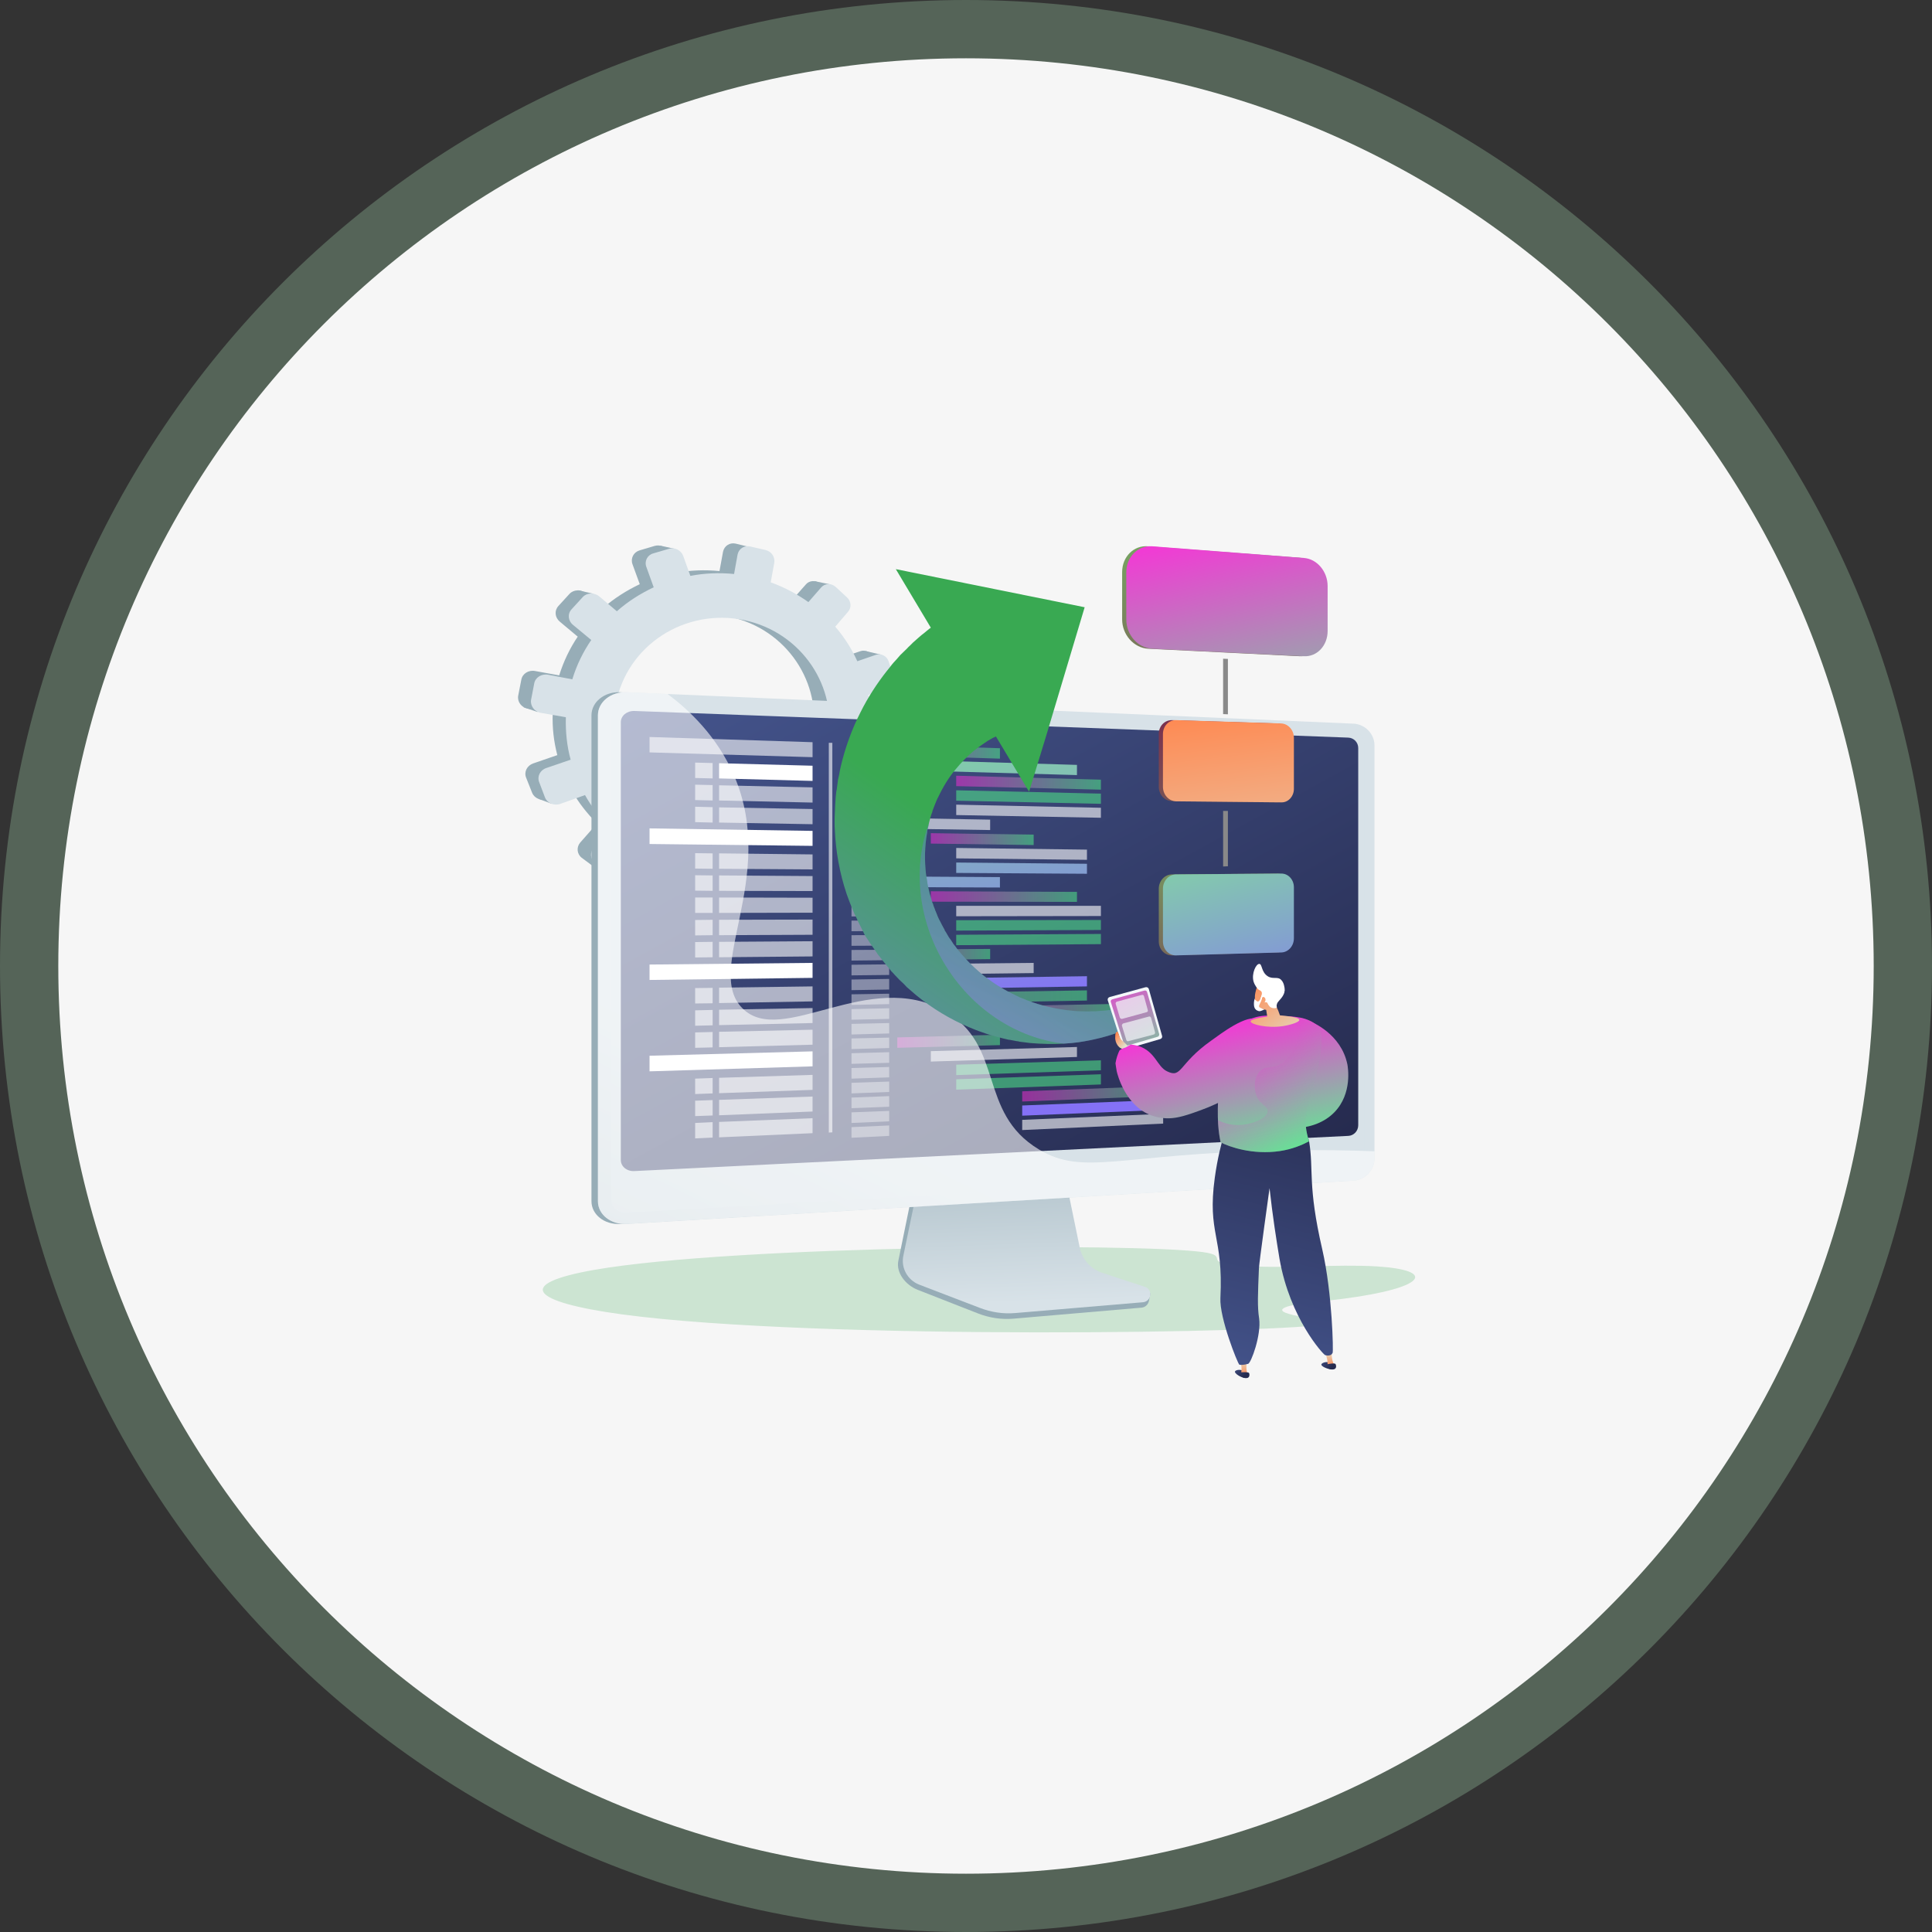<svg version="1.2" xmlns="http://www.w3.org/2000/svg" viewBox="0 0 928 928" width="928" height="928"><rect x="0" y="0" width="928" height="928" fill="#333333" stroke="none"/><defs><linearGradient id="P" gradientUnits="userSpaceOnUse"/><linearGradient id="g1" x2="1" href="#P" gradientTransform="matrix(-3.843,-110.666,185.333,-6.436,493.529,625.496)"><stop stop-color="#d8e2e8"/><stop offset="1" stop-color="#97adb7"/></linearGradient><linearGradient id="g2" x2="1" href="#P" gradientTransform="matrix(-149.094,302.032,-348.913,-172.236,425.844,547.062)"><stop stop-color="#d8e2e8"/><stop offset="1" stop-color="#97adb7"/></linearGradient><linearGradient id="g3" x2="1" href="#P" gradientTransform="matrix(165.055,302.731,-357.228,194.768,386.7,295.691)"><stop stop-color="#44548c"/><stop offset="1" stop-color="#262b4f"/></linearGradient><linearGradient id="g4" x2="1" href="#P" gradientTransform="matrix(29.629,180.592,-689.269,113.086,474.719,323.351)"><stop stop-color="#82e398"/><stop offset="1" stop-color="#8471f6"/></linearGradient><linearGradient id="g5" x2="1" href="#P" gradientTransform="matrix(69.472,0,0,6.697,459.306,375.976)"><stop stop-color="#ff2adb"/><stop offset="1" stop-color="#52fb8c"/></linearGradient><linearGradient id="g6" x2="1" href="#P" gradientTransform="matrix(.15,0,0,.014,261.269,382.816)"><stop stop-color="#ff2adb"/><stop offset="1" stop-color="#52fb8c"/></linearGradient><linearGradient id="g7" x2="1" href="#P" gradientTransform="matrix(49.361,0,0,5.696,447.103,403.038)"><stop stop-color="#ff2adb"/><stop offset="1" stop-color="#52fb8c"/></linearGradient><linearGradient id="g8" x2="1" href="#P" gradientTransform="matrix(27.11,165.239,-668.413,109.663,475.349,323.461)"><stop stop-color="#82e398"/><stop offset="1" stop-color="#8471f6"/></linearGradient><linearGradient id="g9" x2="1" href="#P" gradientTransform="matrix(49.33,0,0,6.604,430.96,361.102)"><stop stop-color="#ff2adb"/><stop offset="1" stop-color="#52fb8c"/></linearGradient><linearGradient id="g10" x2="1" href="#P" gradientTransform="matrix(.15,0,0,.015,261.269,512.858)"><stop stop-color="#ff2adb"/><stop offset="1" stop-color="#52fb8c"/></linearGradient><linearGradient id="g11" x2="1" href="#P" gradientTransform="matrix(.15,0,0,.016,261.269,519.699)"><stop stop-color="#ff2adb"/><stop offset="1" stop-color="#52fb8c"/></linearGradient><linearGradient id="g12" x2="1" href="#P" gradientTransform="matrix(67.675,0,0,7.497,491.043,525.364)"><stop stop-color="#ff2adb"/><stop offset="1" stop-color="#52fb8c"/></linearGradient><linearGradient id="g13" x2="1" href="#P" gradientTransform="matrix(21.175,129.068,-673.801,110.544,496.416,358.623)"><stop stop-color="#82e398"/><stop offset="1" stop-color="#8471f6"/></linearGradient><linearGradient id="g14" x2="1" href="#P" gradientTransform="matrix(49.33,0,0,6.304,430.96,500.186)"><stop stop-color="#ff2adb"/><stop offset="1" stop-color="#52fb8c"/></linearGradient><linearGradient id="g15" x2="1" href="#P" gradientTransform="matrix(70.17,0,0,5.098,447.103,430.671)"><stop stop-color="#ff2adb"/><stop offset="1" stop-color="#52fb8c"/></linearGradient><linearGradient id="g16" x2="1" href="#P" gradientTransform="matrix(.15,0,0,.011,261.269,444.454)"><stop stop-color="#ff2adb"/><stop offset="1" stop-color="#52fb8c"/></linearGradient><linearGradient id="g17" x2="1" href="#P" gradientTransform="matrix(.15,0,0,.012,261.269,451.293)"><stop stop-color="#ff2adb"/><stop offset="1" stop-color="#52fb8c"/></linearGradient><linearGradient id="g18" x2="1" href="#P" gradientTransform="matrix(44.522,0,0,5.403,431.083,458.494)"><stop stop-color="#ff2adb"/><stop offset="1" stop-color="#52fb8c"/></linearGradient><linearGradient id="g19" x2="1" href="#P" gradientTransform="matrix(24.61,149.997,-668.714,109.716,468.153,334.397)"><stop stop-color="#82e398"/><stop offset="1" stop-color="#8471f6"/></linearGradient><linearGradient id="g20" x2="1" href="#P" gradientTransform="matrix(260.837,0,0,24.921,261.269,478.712)"><stop stop-color="#ff2adb"/><stop offset="1" stop-color="#52fb8c"/></linearGradient><linearGradient id="g21" x2="1" href="#P" gradientTransform="matrix(62.045,0,0,6.204,473.984,485.266)"><stop stop-color="#ff2adb"/><stop offset="1" stop-color="#52fb8c"/></linearGradient><linearGradient id="g22" x2="1" href="#P" gradientTransform="matrix(62.045,0,0,6.405,473.984,492.074)"><stop stop-color="#ff2adb"/><stop offset="1" stop-color="#52fb8c"/></linearGradient><linearGradient id="g23" x2="1" href="#P" gradientTransform="matrix(27.272,166.226,-621.868,102.027,439.911,327.939)"><stop stop-color="#82e398"/><stop offset="1" stop-color="#8471f6"/></linearGradient><linearGradient id="g24" x2="1" href="#P" gradientTransform="matrix(29.014,142.433,-209.505,42.677,578.445,245.727)"><stop stop-color="#77ab63"/><stop offset="1" stop-color="#792d4e"/></linearGradient><linearGradient id="g25" x2="1" href="#P" gradientTransform="matrix(-17.244,-147.086,212.775,-24.945,602.058,485.285)"><stop stop-color="#77ab63"/><stop offset="1" stop-color="#792d4e"/></linearGradient><linearGradient id="g26" x2="1" href="#P" gradientTransform="matrix(28.833,120.135,-167.612,40.228,575.822,388.102)"><stop stop-color="#77ab63"/><stop offset="1" stop-color="#792d4e"/></linearGradient><linearGradient id="g27" x2="1" href="#P" gradientTransform="matrix(28.999,142.363,-209.293,42.632,580.397,245.828)"><stop stop-color="#ff2adb"/><stop offset="1" stop-color="#52fb8c"/></linearGradient><linearGradient id="g28" x2="1" href="#P" gradientTransform="matrix(-17.237,-147.019,212.239,-24.884,604,485.281)"><stop stop-color="#dbf3e4"/><stop offset="1" stop-color="#ff874f"/></linearGradient><linearGradient id="g29" x2="1" href="#P" gradientTransform="matrix(28.818,120.074,-167.293,40.151,577.775,388.148)"><stop stop-color="#82e398"/><stop offset="1" stop-color="#8471f6"/></linearGradient><linearGradient id="g30" x2="1" href="#P" gradientTransform="matrix(-114.772,164.985,-185.353,-128.941,472.886,408.462)"><stop stop-color="#39a952"/><stop offset="1" stop-color="#8471f6"/></linearGradient><linearGradient id="g31" x2="1" href="#P" gradientTransform="matrix(-29.283,69.043,-124.552,-52.826,508.584,421.884)"><stop stop-color="#6174d7"/><stop offset="1" stop-color="#9a80f9"/></linearGradient><linearGradient id="g32" x2="1" href="#P" gradientTransform="matrix(36.059,58.61,-49.57,30.497,528.963,462.232)"><stop stop-color="#ff2adb"/><stop offset="1" stop-color="#52fb8c"/></linearGradient><linearGradient id="g33" x2="1" href="#P" gradientTransform="matrix(17.677,76.084,-74.3,17.262,615.272,479.845)"><stop stop-color="#ff2adb"/><stop offset="1" stop-color="#52fb8c"/></linearGradient><linearGradient id="g34" x2="1" href="#P" gradientTransform="matrix(6.477,4.303,-2.432,3.661,633.026,652.719)"><stop stop-color="#44548c"/><stop offset="1" stop-color="#262b4f"/></linearGradient><linearGradient id="g35" x2="1" href="#P" gradientTransform="matrix(-1.417,-10.021,4.818,-0.681,639.3,657.069)"><stop stop-color="#ff874f"/><stop offset="1" stop-color="#dbf3e4"/></linearGradient><linearGradient id="g36" x2="1" href="#P" gradientTransform="matrix(6.476,4.303,-3.529,5.311,633.512,651.988)"><stop stop-color="#44548c"/><stop offset="1" stop-color="#262b4f"/></linearGradient><linearGradient id="g37" x2="1" href="#P" gradientTransform="matrix(5.81,5.167,-2.942,3.308,591.906,655.969)"><stop stop-color="#44548c"/><stop offset="1" stop-color="#262b4f"/></linearGradient><linearGradient id="g38" x2="1" href="#P" gradientTransform="matrix(6.258,5.592,-2.927,3.275,535.378,497.607)"><stop stop-color="#ff874f"/><stop offset="1" stop-color="#dbf3e4"/></linearGradient><linearGradient id="g39" x2="1" href="#P" gradientTransform="matrix(0,-10.123,4.78,0,597.502,661.147)"><stop stop-color="#ff874f"/><stop offset="1" stop-color="#dbf3e4"/></linearGradient><linearGradient id="g40" x2="1" href="#P" gradientTransform="matrix(37.885,-152.959,100.2,24.818,597.025,665.787)"><stop stop-color="#44548c"/><stop offset="1" stop-color="#262b4f"/></linearGradient><linearGradient id="g41" x2="1" href="#P" gradientTransform="matrix(17.676,76.083,-68.633,15.945,601.354,483.08)"><stop stop-color="#ff2adb"/><stop offset="1" stop-color="#52fb8c"/></linearGradient><linearGradient id="g42" x2="1" href="#P" gradientTransform="matrix(49.771,39.502,-70.691,89.068,593.668,508.056)"><stop stop-color="#ff2adb"/><stop offset="1" stop-color="#52fb8c"/></linearGradient><linearGradient id="g43" x2="1" href="#P" gradientTransform="matrix(5.81,5.169,-4.23,4.755,592.491,655.311)"><stop stop-color="#44548c"/><stop offset="1" stop-color="#262b4f"/></linearGradient><linearGradient id="g44" x2="1" href="#P" gradientTransform="matrix(17.677,76.084,-141.964,32.983,568.406,490.733)"><stop stop-color="#ff2adb"/><stop offset="1" stop-color="#52fb8c"/></linearGradient><linearGradient id="g45" x2="1" href="#P" gradientTransform="matrix(31.462,39.585,-29.209,23.215,597.621,471.631)"><stop stop-color="#ff874f"/><stop offset="1" stop-color="#dbf3e4"/></linearGradient><linearGradient id="g46" x2="1" href="#P" gradientTransform="matrix(31.464,39.585,-40.441,32.144,598.946,470.576)"><stop stop-color="#ff874f"/><stop offset="1" stop-color="#dbf3e4"/></linearGradient></defs><style>.a{opacity:.3;fill:#a4d6af}.b{fill:#f6f6f6}.c{opacity:.2;fill:#279f42}.d{fill:#97adb7}.e{fill:#d8e2e8}.f{fill:url(#g1)}.g{fill:url(#g2)}.h{mix-blend-mode:multiply;fill:#d8e2e8}.i{fill:url(#g3)}.j{mix-blend-mode:soft-light;fill:#fff}.k{fill:url(#g4)}.l{opacity:.5;fill:url(#g5)}.m{opacity:.5;fill:url(#g6)}.n{opacity:.5;fill:url(#g7)}.o{fill:url(#g8)}.p{opacity:.5;fill:url(#g9)}.q{opacity:.5;fill:url(#g10)}.r{opacity:.5;fill:url(#g11)}.s{opacity:.5;fill:url(#g12)}.t{fill:url(#g13)}.u{opacity:.5;fill:url(#g14)}.v{opacity:.5;fill:url(#g15)}.w{opacity:.5;fill:url(#g16)}.x{opacity:.5;fill:url(#g17)}.y{opacity:.5;fill:url(#g18)}.z{fill:url(#g19)}.A{opacity:.5;fill:url(#g20)}.B{opacity:.5;fill:url(#g21)}.C{opacity:.5;fill:url(#g22)}.D{fill:url(#g23)}.E{fill:url(#g24)}.F{fill:url(#g25)}.G{fill:#898989}.H{fill:url(#g26)}.I{fill:url(#g27)}.J{fill:url(#g28)}.K{fill:url(#g29)}.L{fill:url(#g30)}.M{opacity:.4;mix-blend-mode:multiply;fill:url(#g31)}.N{fill:#f4f8fa}.O{fill:url(#g32)}.P{opacity:.7;fill:#f4f8fa}.Q{fill:url(#g33)}.R{fill:url(#g34)}.S{fill:url(#g35)}.T{fill:url(#g36)}.U{fill:url(#g37)}.V{fill:url(#g38)}.W{fill:url(#g39)}.X{fill:url(#g40)}.Y{fill:url(#g41)}.Z{opacity:.3;mix-blend-mode:multiply;fill:url(#g42)}.a0{fill:url(#g43)}.a1{fill:url(#g44)}.a2{fill:url(#g45)}.a3{fill:#fff}.a4{fill:url(#g46)}</style><path class="a" d="m464 928c-256.6 0-464-207.4-464-464 0-256.6 207.4-464 464-464 256.6 0 464 207.4 464 464 0 256.6-207.4 464-464 464z"/><path class="b" d="m464 900c-241.1 0-436-194.9-436-436 0-241.1 194.9-436 436-436 241.1 0 436 194.9 436 436 0 241.1-194.9 436-436 436z"/><path class="c" d="m577.6 601.4c14.3 1.9-1.9 5.2 19.2 6.6 20.5 1.5 45.2-0.9 64.6 0.3 28.6 1.8 24.3 10.3-16.7 15.6-12.4 1.6-22.8 2.2-27.2 4-9.5 3.9 25.7 6.1 19.2 8-14.5 4.3-244.4 8.1-338.2-4.6-43.8-6-51.2-14.6-13.3-21.3 68.4-12 260.3-13 292.4-8.6z"/><path fill-rule="evenodd" class="d" d="m420.2 352.6c2.5 0.5 4.2 3 3.7 5.6l-1.3 6.9c-0.5 2.6-3 4.4-5.5 3.9l-9.8-1.7c-2 6.1-4.8 11.7-8.3 16.8l7.9 6.7c2 1.6 2.2 4.6 0.5 6.7l-4.6 5.5c-1.7 2.1-4.7 2.5-6.7 0.8l-8.1-6.7c-4.7 4.2-9.9 7.9-15.5 10.8l3.7 10.3c0.9 2.5-0.4 5.4-3 6.4l-6.8 2.7c-2.6 1.1-5.4-0.1-6.4-2.6l-3.8-10.5c-6.1 1.5-12.5 2.3-19.1 2.2l-2.1 11.4c-0.6 2.8-3.2 4.7-6.1 4.3l-7.5-0.9c-2.8-0.4-4.7-2.9-4.2-5.7l2.2-11.6c-6.5-1.7-12.6-4.2-18.2-7.4l-8 9.2c-1.9 2.3-5.3 2.7-7.6 0.9l-6.2-4.6c-2.3-1.8-2.6-5.1-0.7-7.3l8.1-9.2c-4.8-4.7-8.9-10-12.2-15.8l-11.7 4.1c-3 1-6.2-0.3-7.3-3l-2.9-7.3c-1.1-2.8 0.5-5.8 3.4-6.8l11.6-4c-1.7-6.5-2.5-13.3-2.2-20.2l-11.9-2.1c-3.1-0.5-5.2-3.3-4.7-6.2l1.5-7.7c0.5-2.9 3.5-4.8 6.6-4.2l11.6 2.1c2.1-6.7 5.1-13 8.9-18.6l-8.6-7.2c-2.4-2-2.7-5.3-0.7-7.5l5.3-5.8c2-2.2 5.6-2.3 7.9-0.3l8.3 7c5.3-4.6 11.3-8.4 17.6-11.4l-3.5-9.6c-1-2.8 0.5-5.7 3.3-6.6l7.4-2.2c2.8-0.8 5.9 0.8 6.9 3.5l3.4 9.4c6.7-1.2 13.7-1.5 20.8-0.8l1.7-9.3c0.6-2.8 3.2-4.5 6-3.9l7.4 1.8c2.8 0.6 4.6 3.4 4.1 6.1l-1.8 9.3c6.6 2.3 12.6 5.5 18 9.3l6.1-6.9c1.7-2 4.8-2.1 6.9-0.3l5.4 5c2 1.8 2.2 4.9 0.5 7l-6.1 7c4.3 5 7.8 10.5 10.6 16.4l8.8-3c2.5-0.9 5.2 0.5 6 3l2.3 6.8c0.8 2.5-0.5 5.3-2.9 6.1l-9 3.2c1.2 6.1 1.6 12.5 1 18.9zm-88.2 42.6c27.6 4.1 53.3-14.2 58.2-40.6 5-26.5-12.4-52.5-39.6-58.3-28.2-6-56 11.8-61.3 40-5.3 28.2 14.2 54.6 42.7 58.9z"/><path class="d" d="m324 263.6l-6.8-1.5-3.5 5.7z"/><path class="d" d="m391 279.1l7.8 1.6-1.1 5.8z"/><path class="d" d="m415.7 312.7l7.7 1.8-2.7 4z"/><path class="d" d="m420.9 352.8l7.8 2.1-3.4 3.4z"/><path class="d" d="m397.5 404.6l7.5 2.6 2.1-6.1z"/><path class="d" d="m362.8 427.4l6.7 2.5 1.5-5z"/><path class="d" d="m326.1 433.1l-6-2.2 6.8-6.9z"/><path class="d" d="m293.8 420.2l-6.9-2.9 6.8-5.7z"/><path class="d" d="m277.6 283.5l7.4 1.7-4 4.9z"/><path class="d" d="m251.5 339.7l6.7 2.3 0.6-5.8z"/><path class="d" d="m258.6 383.7l6.5 2.4 1.4-4.4z"/><path fill-rule="evenodd" class="e" d="m427.8 354.7c2.6 0.5 4.2 3 3.7 5.6l-1.3 7c-0.5 2.6-2.9 4.4-5.5 3.9l-9.9-1.7c-2 6.1-4.9 11.8-8.3 17l7.9 6.6c2 1.7 2.2 4.8 0.5 6.9l-4.6 5.5c-1.7 2.1-4.8 2.5-6.8 0.8l-8.2-6.8c-4.7 4.3-9.9 8-15.6 11l3.8 10.4c0.9 2.5-0.5 5.3-3 6.4l-6.9 2.7c-2.6 1.1-5.5-0.1-6.4-2.7l-3.9-10.6c-6.2 1.6-12.6 2.3-19.3 2.2l-2.1 11.6c-0.6 2.8-3.3 4.7-6.1 4.3l-7.6-0.9c-2.9-0.4-4.8-2.9-4.3-5.7l2.2-11.7c-6.5-1.7-12.6-4.3-18.2-7.5l-8.1 9.3c-2 2.3-5.4 2.7-7.7 0.9l-6.3-4.7c-2.3-1.8-2.6-5.1-0.6-7.3l8.1-9.3c-4.8-4.7-9-10.1-12.3-16l-11.8 4.2c-3 1.1-6.3-0.3-7.4-3l-2.8-7.4c-1.1-2.7 0.4-5.8 3.4-6.8l11.7-4c-1.8-6.6-2.5-13.4-2.3-20.4l-12-2.1c-3.1-0.5-5.2-3.4-4.7-6.3l1.5-7.8c0.5-2.9 3.5-4.8 6.7-4.2l11.6 2.2c2.1-6.9 5.2-13.2 9.1-18.9l-8.7-7.2c-2.5-2-2.8-5.4-0.7-7.6l5.3-5.8c2-2.2 5.6-2.3 8-0.3l8.4 7.1c5.3-4.7 11.3-8.5 17.7-11.5l-3.5-9.7c-1.1-2.8 0.4-5.8 3.3-6.6l7.5-2.2c2.8-0.9 5.9 0.7 6.9 3.5l3.4 9.5c6.8-1.3 13.9-1.6 21-0.9l1.7-9.4c0.6-2.8 3.3-4.5 6.1-3.8l7.4 1.7c2.8 0.7 4.6 3.4 4.1 6.2l-1.7 9.3c6.6 2.4 12.6 5.6 18.1 9.5l6.1-7c1.8-2.1 4.9-2.2 7-0.3l5.4 5c2.1 1.9 2.3 5 0.5 7l-6.1 7.1c4.3 5 7.9 10.6 10.6 16.6l9-3.1c2.4-0.8 5.2 0.6 6 3.1l2.3 6.8c0.8 2.6-0.5 5.3-2.9 6.2l-9.1 3.2c1.2 6.2 1.6 12.6 1.1 19.1zm-30.2 2c5-26.7-12.5-52.9-40-58.8-28.4-6-56.5 11.9-61.8 40.3-5.3 28.4 14.4 55.1 43.1 59.4 27.8 4.1 53.7-14.2 58.7-40.9z"/><path class="d" d="m528.8 613.8c-5.6-1.8-9.7-6.6-10.9-12.4l-8.2-40.3-69.6 2.5-8.6 42c-1.2 5.8 3.6 11.7 9.2 13.9l29.1 11.4c5.4 2.1 11.2 3 17 2.5l61.6-5.3c1.8-0.2 3.2-1.6 3.5-3.4 0.2-1.8 1.4-3.8-0.3-4.4z"/><path class="f" d="m529.5 611.4c-5.6-1.8-9.7-6.5-10.9-12.3l-8.2-39.8-67.9 2.5-8.6 41.4c-1.2 5.8 2 11.6 7.5 13.8l29.2 11.2c5.4 2.1 11.2 3 17 2.5l61.5-5.2c1.8-0.2 3.2-1.6 3.4-3.4 0.2-1.8-0.8-3.5-2.6-4z"/><path class="d" d="m297.8 587.9c-7.5 0.4-13.7-4.5-13.7-10.9v-233.4c0-6.4 6.2-11.4 13.7-11.1l350.7 24.3c5.6 0.2 8.6-4.3 8.6 1.2v198.5c0 5.5-4.5 10.2-10.1 10.6z"/><path class="g" d="m301 587.9c-7.6 0.4-13.8-4.5-13.8-10.9v-233.4c0-6.4 6.2-11.4 13.8-11.1l349.2 15.1c5.5 0.3 10 4.9 10 10.4v198.5c0 5.5-4.5 10.2-10 10.6z"/><g style="opacity:.3"><path class="h" d="m649.7 347.8l-349.2-14.4c-3.6 4.4-6.9 7-6.9 10.5v232.7c0 3.5 3.3 6.1 7.4 5.9l349.2-20.1c2.9-0.2 5.3-2.7 5.3-5.7v-198.8c0-3-2.4-5.5-5.8-10.1z"/></g><path class="i" d="m647.6 545.6l-342.9 16.9c-3.6 0.2-6.5-2.2-6.5-5.3v-210.3c0-3.1 2.9-5.5 6.5-5.4l342.9 12.8c2.7 0.1 4.8 2.3 4.8 5v181.2c0 2.7-2.1 5-4.8 5.1z"/><g style="opacity:.6"><path class="j" d="m390.3 363.7l-78.3-2.3v-7.4l78.3 2.5z"/></g><g style="opacity:.4"><path class="j" d="m427.1 362.8l-18.1-0.6v-5.1l18.1 0.6z"/></g><g style="opacity:.4"><path class="j" d="m427.1 369.8l-18.1-0.5v-5.1l18.1 0.5z"/></g><path class="k" d="m517.3 372.3l-70.2-2v-5l70.2 2.1z"/><path class="l" d="m528.8 379.3l-69.5-1.7v-5l69.5 1.9z"/><path class="m" d="m528.8 386.1l-69.5-1.5v-5l69.5 1.6z"/><g style="opacity:.6"><path class="j" d="m528.8 392.8l-69.5-1.3v-5l69.5 1.5z"/></g><g style="opacity:.4"><path class="j" d="m427.1 376.8l-18.1-0.4v-5.1l18.1 0.5z"/></g><g style="opacity:.4"><path class="j" d="m427.1 383.9l-18.1-0.4v-5.1l18.1 0.4z"/></g><g style="opacity:.4"><path class="j" d="m427.1 390.9l-18.1-0.3v-5.1l18.1 0.3z"/></g><g style="opacity:.4"><path class="j" d="m427.1 397.9l-18.1-0.2v-5.1l18.1 0.3z"/></g><g style="opacity:.6"><path class="j" d="m475.6 398.7l-44.5-0.7v-5.1l44.5 0.8z"/></g><g style="opacity:.4"><path class="j" d="m427.1 405l-18.1-0.3v-5.1l18.1 0.3z"/></g><g style="opacity:.4"><path class="j" d="m427.1 412l-18.1-0.2v-5.1l18.1 0.2z"/></g><g style="opacity:.4"><path class="j" d="m427.1 419l-18.1-0.1v-5.1l18.1 0.2z"/></g><path class="n" d="m496.5 405.9l-49.4-0.7v-5l49.4 0.7z"/><g style="opacity:.6"><path class="j" d="m522.1 413l-62.8-0.7v-5l62.8 0.8z"/></g><path class="o" d="m522.1 419.7l-62.8-0.4v-5l62.8 0.6z"/><g style="opacity:.4"><path class="j" d="m427.1 426.1l-18.1-0.1v-5.1l18.1 0.1z"/></g><g style="opacity:.4"><path class="j" d="m427.1 433.1h-18.1v-5.1h18.1z"/></g><g style="opacity:.4"><path class="j" d="m427.1 440.1l-18.1 0.1v-5.1h18.1z"/></g><g style="opacity:.4"><path class="j" d="m427.1 447.2l-18.1 0.1v-5.1l18.1-0.1z"/></g><g style="opacity:.4"><path class="j" d="m427.1 454.2l-18.1 0.1v-5.1l18.1-0.1z"/></g><g style="opacity:.4"><path class="j" d="m427.1 461.2l-18.1 0.2v-5.1l18.1-0.1z"/></g><g style="opacity:.4"><path class="j" d="m427.1 468.3l-18.1 0.2v-5.1l18.1-0.2z"/></g><g style="opacity:.4"><path class="j" d="m427.1 475.3l-18.1 0.3v-5.1l18.1-0.3z"/></g><g style="opacity:.4"><path class="j" d="m427.1 482.3l-18.1 0.4v-5.1l18.1-0.3z"/></g><g style="opacity:.4"><path class="j" d="m427.1 489.4l-18.1 0.4v-5.1l18.1-0.4z"/></g><g style="opacity:.4"><path class="j" d="m427.1 496.4l-18.1 0.5v-5.1l18.1-0.4z"/></g><g style="opacity:.4"><path class="j" d="m427.1 503.4l-18.1 0.5v-5.1l18.1-0.4z"/></g><g style="opacity:.4"><path class="j" d="m427.1 510.5l-18.1 0.5v-5.1l18.1-0.5z"/></g><g style="opacity:.4"><path class="j" d="m427.1 517.5l-18.1 0.6v-5.1l18.1-0.5z"/></g><g style="opacity:.4"><path class="j" d="m427.1 524.5l-18.1 0.7v-5.1l18.1-0.6z"/></g><g style="opacity:.4"><path class="j" d="m427.1 531.6l-18.1 0.7v-5.1l18.1-0.7z"/></g><g style="opacity:.4"><path class="j" d="m427.1 538.6l-18.1 0.8v-5.1l18.1-0.7z"/></g><g style="opacity:.4"><path class="j" d="m427.1 545.6l-18.1 0.9v-5.1l18.1-0.8z"/></g><path class="p" d="m480.3 364.4l-49.3-1.5v-5.1l49.3 1.6z"/><g style="opacity:.6"><path class="j" d="m517.3 507.7l-70.2 2.2v-5l70.2-2z"/></g><path class="q" d="m528.8 514.1l-69.5 2.3v-5l69.5-2.1z"/><path class="r" d="m528.8 520.9l-69.5 2.5v-5l69.5-2.4z"/><path class="s" d="m558.7 526.4l-67.7 2.7v-4.9l67.7-2.6z"/><path class="t" d="m558.7 533.1l-67.7 2.8v-4.9l67.7-2.7z"/><g style="opacity:.6"><path class="j" d="m558.7 539.7l-67.7 3.1v-4.9l67.7-2.9z"/></g><path class="u" d="m480.3 502l-49.3 1.3v-5l49.3-1.3z"/><path class="v" d="m517.3 433.2l-70.2-0.1v-5l70.2 0.3z"/><g style="opacity:.6"><path class="j" d="m528.8 440l-69.5 0.1v-5h69.5z"/></g><path class="w" d="m528.8 446.7l-69.5 0.3v-5l69.5-0.1z"/><path class="x" d="m528.8 453.5l-69.5 0.5v-5l69.5-0.4z"/><path class="y" d="m475.6 460.7l-44.5 0.5v-5.1l44.5-0.3z"/><g style="opacity:.6"><path class="j" d="m496.5 467.4l-49.4 0.6v-5l49.4-0.5z"/></g><path class="z" d="m522.1 473.8l-62.8 1v-5l62.8-0.9z"/><path class="A" d="m522.1 480.6l-62.8 1.1v-5l62.8-1z"/><path class="B" d="m536 487l-62 1.4v-5l62-1.2z"/><path class="C" d="m536 493.7l-62 1.6v-5l62-1.4z"/><path class="D" d="m480.3 426.3l-49.3-0.2v-5.1l49.3 0.3z"/><path class="j" d="m390.3 375.1l-44.9-1.2v-7.3l44.9 1.2z"/><g style="opacity:.6"><path class="j" d="m333.9 373.7l8.4 0.2v-7.4l-8.4-0.2z"/></g><g style="opacity:.6"><path class="j" d="m390.3 385.5l-44.9-1v-7.3l44.9 1z"/></g><g style="opacity:.6"><path class="j" d="m333.9 384.3l8.4 0.2v-7.4l-8.4-0.2z"/></g><g style="opacity:.6"><path class="j" d="m390.3 395.9l-44.9-0.8v-7.3l44.9 0.8z"/></g><g style="opacity:.6"><path class="j" d="m333.9 394.9l8.4 0.2v-7.4l-8.4-0.2z"/></g><path class="j" d="m390.3 469.7l-78.3 1v-7.4l78.3-0.8z"/><g style="opacity:.6"><path class="j" d="m390.3 481l-44.9 0.8v-7.4l44.9-0.6z"/></g><g style="opacity:.6"><path class="j" d="m333.9 482l8.4-0.1v-7.4l-8.4 0.1z"/></g><g style="opacity:.6"><path class="j" d="m390.3 491.4l-44.9 1v-7.4l44.9-0.8z"/></g><g style="opacity:.6"><path class="j" d="m333.9 492.7l8.4-0.2v-7.4l-8.4 0.2z"/></g><g style="opacity:.6"><path class="j" d="m390.3 501.8l-44.9 1.2v-7.4l44.9-1z"/></g><g style="opacity:.6"><path class="j" d="m333.9 503.3l8.4-0.2v-7.4l-8.4 0.2z"/></g><path class="j" d="m390.3 406.3l-78.3-0.9v-7.5l78.3 1.2z"/><g style="opacity:.6"><path class="j" d="m390.3 417.6l-44.9-0.3v-7.4l44.9 0.5z"/></g><g style="opacity:.6"><path class="j" d="m333.9 417.2l8.4 0.1v-7.4l-8.4-0.1z"/></g><g style="opacity:.6"><path class="j" d="m390.3 428l-44.9-0.1v-7.4l44.9 0.3z"/></g><g style="opacity:.6"><path class="j" d="m333.9 427.8l8.4 0.1v-7.4l-8.4-0.1z"/></g><g style="opacity:.6"><path class="j" d="m390.3 449l-44.9 0.2v-7.4l44.9-0.1z"/></g><g style="opacity:.6"><path class="j" d="m333.9 449.3l8.4-0.1v-7.4l-8.4 0.1z"/></g><g style="opacity:.6"><path class="j" d="m390.3 459.4l-44.9 0.4v-7.4l44.9-0.3z"/></g><g style="opacity:.6"><path class="j" d="m333.9 459.9l8.4-0.1v-7.4l-8.4 0.1z"/></g><g style="opacity:.6"><path class="j" d="m390.3 438.4l-44.9 0.1v-7.4l44.9 0.1z"/></g><g style="opacity:.6"><path class="j" d="m333.9 438.5h8.4v-7.4h-8.4z"/></g><path class="j" d="m390.3 512.2l-78.3 2.4v-7.5l78.3-2.1z"/><g style="opacity:.6"><path class="j" d="m390.3 523.5l-44.9 1.6v-7.4l44.9-1.4z"/></g><g style="opacity:.6"><path class="j" d="m333.9 525.5l8.4-0.3v-7.4l-8.4 0.3z"/></g><g style="opacity:.6"><path class="j" d="m390.3 533.9l-44.9 1.8v-7.4l44.9-1.6z"/></g><g style="opacity:.6"><path class="j" d="m333.9 536.1l8.4-0.3v-7.4l-8.4 0.3z"/></g><g style="opacity:.6"><path class="j" d="m390.3 544.3l-44.9 2v-7.4l44.9-1.8z"/></g><g style="opacity:.6"><path class="j" d="m333.9 546.8l8.4-0.4v-7.4l-8.4 0.4z"/></g><g style="opacity:.6"><path class="j" d="m399.8 543.9l-1.7 0.1v-187.2h1.7z"/></g><g style="opacity:.6"><path class="j" d="m613.7 552.6c-76 1.6-93.1 12.5-114.7-0.5-29.7-17.9-16.2-49.7-45.1-66.4-36.3-20.9-78.3 17.5-97.2-1.3-18.9-18.6 16.8-62.5-3.9-111.4-8.3-19.6-22.4-32.4-32.2-39.7l-19.6-0.8c-7.6-0.3-13.8 4.7-13.8 11.1v233.4c0 6.4 6.2 11.3 13.8 10.9l349.2-20.8c5.5-0.4 10-5.1 10-10.6v-3.5c-10.5-0.4-26.7-0.8-46.5-0.4z"/></g><path class="E" d="m624.3 267.9l-72.8-5.5c-6.9-0.6-12.5 5-12.5 12.4v22.7c0 7.4 5.6 13.7 12.5 14.1l72.8 3.6c6.4 0.3 11.5-5.2 11.5-12.2v-21.5c0-7.1-5.1-13.2-11.5-13.6z"/><path class="F" d="m613.6 347.5l-50.6-1.6c-3.5-0.1-6.4 2.8-6.4 6.6v25.4c0 3.8 2.9 6.9 6.4 6.9l50.6 0.6c3.3 0 6-2.9 6-6.6v-24.5c0-3.7-2.7-6.7-6-6.8z"/><path class="G" d="m589.8 343.1l-2.3-0.1v-26.6l2.3 0.1z"/><path class="H" d="m613.6 419.6l-50.6 0.4c-3.5 0-6.4 3.1-6.4 6.9v25.3c0 3.8 2.9 6.8 6.4 6.7l50.6-1.4c3.3-0.1 6-3.2 6-6.8v-24.5c0-3.7-2.7-6.6-6-6.6z"/><path class="I" d="m626.2 268l-72.7-5.6c-6.9-0.5-12.5 5.1-12.5 12.5v22.7c0 7.4 5.6 13.7 12.5 14l72.7 3.6c6.4 0.4 11.5-5.1 11.5-12.1v-21.6c0-7-5.1-13.1-11.5-13.5z"/><path class="J" d="m615.5 347.5l-50.6-1.6c-3.5-0.1-6.3 2.9-6.3 6.7v25.3c0 3.8 2.8 6.9 6.3 7l50.6 0.5c3.3 0.1 6-2.9 6-6.5v-24.5c0-3.7-2.7-6.7-6-6.9z"/><path class="K" d="m615.5 419.6l-50.6 0.4c-3.5 0-6.3 3.1-6.3 6.9v25.3c0 3.8 2.8 6.8 6.3 6.7l50.6-1.4c3.3-0.1 6-3.1 6-6.8v-24.5c0-3.7-2.7-6.6-6-6.6z"/><path class="G" d="m589.8 416.1l-2.3 0.1v-26.7h2.3z"/><path class="L" d="m553.5 488.6l0.3-0.2c-5.5-0.5-13.8-2.3-18.7-3.5q-0.3 0-0.6 0c-5 0.8-10.7 1.1-16.9 0.8-6.1-0.4-12.7-1.5-19.3-3.5-0.8-0.2-1.6-0.6-2.4-0.8q-0.6-0.3-1.3-0.5l-0.6-0.2q-0.3-0.1-0.6-0.2-1.2-0.5-2.4-1l-0.6-0.2-0.7-0.3q-0.6-0.3-1.2-0.6c-1.6-0.7-3.2-1.6-4.8-2.4-0.8-0.4-1.5-0.9-2.3-1.3q-0.6-0.3-1.2-0.7-0.6-0.4-1.2-0.7c-6.1-3.9-11.8-8.8-16.6-14.4q-0.9-1-1.8-2.1c-0.6-0.7-1.2-1.4-1.7-2.2l-0.9-1.1-0.7-1.1-0.8-1.2c-0.3-0.3-0.5-0.7-0.8-1.1q-0.7-1.2-1.4-2.4c-0.1-0.2-0.3-0.4-0.4-0.5l-0.2-0.6-0.6-1.1-0.6-1.1c0 0-0.1-0.1-0.1-0.2l-0.6-1.2-0.8-1.5-0.5-1.1-0.1-0.2h-0.1c0 0-0.2-0.4 0.2 0.2l-1-2.5c-0.2-0.4-0.4-0.8-0.5-1.3l-0.5-1.2-0.4-1.3-0.3-0.6q-0.1-0.4-0.2-0.7-0.4-1.3-0.7-2.5c-0.2-0.5-0.3-0.9-0.4-1.3l-0.3-1.3-0.3-1.3-0.3-1.3c-0.1-0.9-0.3-1.7-0.4-2.6q-0.2-1.3-0.4-2.5c-0.8-6.9-0.6-13.6 0.5-19.9l0.1-1.1 0.3-1.2c0.2-0.7 0.3-1.5 0.5-2.3q0 0 0-0.1c0.4-1.4 0.7-2.9 1.2-4.3q0.2-0.5 0.4-1l0.1-0.6 0.2-0.5q0.4-1 0.8-2.1 0.1-0.2 0.2-0.5l0.2-0.5q0.2-0.5 0.4-1c0.3-0.6 0.5-1.3 0.9-1.9 2.4-5.1 5.2-9.6 8.2-13.2 3-3.7 6.1-6.7 8.9-9.1q0.6-0.4 1.1-0.8c0.4-0.3 0.7-0.6 1.1-0.9q1-0.7 2-1.4c0.7-0.5 1.3-0.9 1.9-1.3q0.5-0.3 0.9-0.6 0.5-0.2 0.9-0.5 0.9-0.5 1.6-0.9c0.2-0.1 0.3-0.1 0.4-0.1q0.1-0.1 0.2-0.2c0.2-0.1 0.2 0 0.4-0.1q0.2-0.1 0.2-0.1l15.9 26.5 8.2-26.8 18.5-61.8-90.7-18.3 16.8 28.1c0 0-0.4 0.4-0.8 0.6-0.7 0.6-1.5 1.2-2.3 1.9-0.5 0.4-0.9 0.7-1.4 1.1q-0.3 0.3-0.7 0.6c-0.2 0.2-0.5 0.4-0.7 0.6q-1.2 1.1-2.7 2.4-0.7 0.7-1.4 1.4-0.8 0.7-1.5 1.5c-1 1-2.1 2-3.2 3.1q-1.5 1.8-3.2 3.6c-0.6 0.7-1.1 1.3-1.6 2q-0.8 1-1.7 2.1c-4.4 5.6-8.9 12.3-12.7 20-3.9 7.7-7.2 16.5-9.4 26-0.3 1.2-0.5 2.4-0.7 3.6q-0.2 0.9-0.4 1.8l-0.2 0.9-0.1 0.9q-0.3 1.9-0.5 3.7l-0.2 0.9-0.1 1q-0.1 0.9-0.2 1.9c-0.2 2.5-0.3 5-0.4 7.6-0.1 1.3-0.1 2.6-0.1 3.9q0 0.9 0 1.9 0.1 1 0.1 1.9c0.4 10.4 2.3 21 5.7 31.1q0.7 1.9 1.4 3.8c0.5 1.3 1 2.5 1.5 3.7l0.8 1.9 0.9 1.8 0.8 1.8q0.4 0.9 0.9 1.8 0.9 1.8 1.8 3.6c0.2 0.3 0.2 0.6 0.4 0.9l0.5 0.9 1.1 1.6 1.1 1.7c0.4 0.6 0.8 1.1 1.1 1.6l2.3 3.3c0.5 0.8 0.2 0.3 0.3 0.5l0.2 0.2 0.2 0.3 0.6 0.7 1 1.3 0.5 0.7 0.3 0.3 0.3 0.4 1.3 1.6 1.4 1.7 0.6 0.8c0.3 0.3 0.5 0.5 0.7 0.7q1.3 1.5 2.7 2.9c0.4 0.5 0.9 0.9 1.4 1.4l1.4 1.3 1.3 1.4 1.5 1.3c1 0.8 1.9 1.7 2.9 2.5q1.5 1.2 3 2.4c8.1 6.2 16.9 11 25.7 14.4q0.8 0.3 1.6 0.6 0.9 0.3 1.7 0.6c1.1 0.4 2.2 0.8 3.3 1.1 2.2 0.6 4.4 1.3 6.6 1.8q0.8 0.2 1.7 0.4l0.8 0.2 0.8 0.1q1.6 0.3 3.2 0.6l0.8 0.1 0.8 0.2q0.9 0.1 1.7 0.2c1 0.1 2.1 0.3 3.1 0.4 5.7 0.5 11.2 0.6 16.3 0.3q3.8-0.2 7.3-0.7c7.2-1.1 13.6-2.8 19-4.7q1-0.4 2-0.7c0.7-0.3 1.3-0.5 1.9-0.8q1.9-0.8 3.6-1.5c1.1-0.5 2.2-1.1 3.2-1.6q0.8-0.3 1.5-0.7c0.5-0.2 1-0.4 1.4-0.7 0.9-0.5 1.8-0.8 2.6-1.3z"/><path class="M" d="m553.5 488.6l0.3-0.2c-5.5-0.5-13.8-2.3-18.7-3.5q-0.3 0-0.6 0c-5 0.8-10.7 1.1-16.9 0.8-6.1-0.4-12.7-1.5-19.3-3.5-0.8-0.2-1.6-0.6-2.4-0.8q-0.6-0.3-1.3-0.5l-0.6-0.2q-0.3-0.1-0.6-0.2-1.2-0.5-2.4-1l-0.6-0.2-0.7-0.3q-0.6-0.3-1.2-0.6c-1.6-0.7-3.2-1.6-4.8-2.4-0.8-0.4-1.5-0.9-2.3-1.3q-0.6-0.3-1.2-0.7-0.6-0.4-1.2-0.7c-6.1-3.9-11.8-8.8-16.6-14.4q-0.9-1-1.8-2.1c-0.6-0.7-1.2-1.4-1.7-2.2l-0.9-1.1-0.7-1.1-0.8-1.2c-0.3-0.3-0.5-0.7-0.8-1.1q-0.7-1.2-1.4-2.4c-0.1-0.2-0.3-0.4-0.4-0.5l-0.2-0.6-0.6-1.1-0.6-1.1c0 0-0.1-0.1-0.1-0.2l-0.6-1.2-0.8-1.5-0.5-1.1-0.1-0.2h-0.1c0 0-0.2-0.4 0.2 0.2l-1-2.5c-0.2-0.4-0.4-0.8-0.5-1.3l-0.5-1.2-0.4-1.3-0.3-0.6q-0.1-0.4-0.2-0.7-0.4-1.3-0.7-2.5c-0.2-0.5-0.3-0.9-0.4-1.3l-0.3-1.3-0.3-1.3-0.3-1.3c-0.1-0.9-0.3-1.7-0.4-2.6q-0.2-1.3-0.4-2.5c-0.8-6.9-0.6-13.6 0.5-19.9l0.1-1.1 0.3-1.2c0.2-0.7 0.3-1.5 0.5-2.3q0 0 0-0.1c-7.6 20.7-5.6 45.7 7.4 67.4 13.3 22.2 35.1 35.9 57.4 38.5q3.8-0.2 7.3-0.7c7.2-1 13.6-2.8 19-4.7q1-0.4 2-0.7c0.7-0.3 1.3-0.5 1.9-0.8q1.9-0.8 3.6-1.5c1.1-0.5 2.2-1.1 3.2-1.5q0.8-0.4 1.5-0.8c0.5-0.2 1-0.4 1.4-0.7 0.9-0.5 1.8-0.8 2.6-1.3z"/><path class="N" d="m533 478.9c-0.3 0.1-0.6 0.3-0.8 0.6-0.1 0.3-0.2 0.6-0.1 1l7.2 22.6c0.2 0.7 0.8 1 1.5 0.8l16.5-4.8c0.7-0.2 1.1-0.9 0.9-1.5l-6.4-22.6c-0.2-0.6-0.9-1-1.6-0.8z"/><path class="O" d="m534.3 480c-0.3 0.1-0.5 0.3-0.7 0.5q-0.2 0.5 0 0.9l6.3 20.2c0.2 0.6 0.8 0.9 1.4 0.7l14.7-4.3c0.6-0.1 0.9-0.8 0.8-1.3l-5.8-20.1c-0.1-0.6-0.7-1-1.3-0.8z"/><path class="P" d="m536.5 481.1q-0.3 0.1-0.5 0.4-0.2 0.3-0.1 0.7l2 6.6c0.2 0.4 0.6 0.7 1.1 0.6l11.7-3.2q0.4-0.1 0.6-0.4 0.1-0.3 0-0.7l-1.8-6.6c-0.1-0.5-0.6-0.8-1.1-0.6z"/><path class="P" d="m539.5 491.6q-0.3 0.1-0.5 0.5-0.2 0.3-0.1 0.6l2.1 6.8c0.1 0.5 0.6 0.8 1 0.6l12.2-3.2q0.3-0.1 0.5-0.4 0.2-0.4 0.1-0.7l-1.9-6.9c-0.2-0.5-0.6-0.8-1.1-0.6z"/><path class="Q" d="m629.1 490.5c1 0.4 15.1 6 18.1 20.8 0.2 1.2 2.5 13.9-6.2 22.9-9.6 10-28.2 9.8-35.6 1.4-1.7-2-2.7-4.2-3.2-6l2-5.2c2.4-2.8 5.6-3.5 7.3-3.9 4.3-1.1 7.5 0.8 9.9-1.2 1.4-1.2 1.7-2.8 1.9-4.3 0.8-4.9-2-8-2.2-11.1-0.2-2.3-1-7.3 2-10.6 1.9-2 4.6-2.6 6-2.8z"/><path class="R" d="m634.7 655.4c0.1-0.9 3.1-1.8 4.5-0.5 0.7 0.6 1.2 1.8 0.8 2.4-0.1 0.2 0.5 0.5-0.1 0.5-2 0-5.4-1.5-5.2-2.4z"/><path class="S" d="m637.7 655.7l3.1-0.4c-1.4-1.7-1.2-7.1-1.2-7.1l-3.2 0.7c0 0 0.4 1.5 1 3.7 0.2 0.7 0.3 1.9 0.3 3.1z"/><path class="T" d="m637.5 655.3c0 0 3.6-0.8 4-0.1 0.4 0.7 0.7 2.7-1.6 2.6-2.3 0-2.6-1.8-2.4-2.5z"/><path class="U" d="m593.2 658.8c0.2-0.9 3.3-1.3 4.5 0.1 0.7 0.7 1 2 0.5 2.5-0.2 0.2 0.4 0.6-0.2 0.5-2-0.2-5.1-2.2-4.8-3.1z"/><path class="V" d="m540.8 504.7l-2.8-1.4c-0.4-0.3-1.1-0.9-1.6-1.9-0.8-1.5-0.8-3.2-0.7-3.2 0 0-0.2-2.2 0.8-2.6q0.2-0.1 0.4 0l1 2.6c0 0 0.1 1.1 1.9 2.3 1.8 1.5 2.5 2.9 2.5 2.9z"/><path class="W" d="m596.2 659.6h3c-1.1-1.9-0.1-7.2-0.1-7.2l-3.3 0.3c0 0 0.1 1.5 0.5 3.7 0.1 0.8 0 2-0.1 3.2z"/><path class="X" d="m588.2 544c-1.4 4.7-3.4 12.2-4.7 21.7-3.7 27 4.2 27.9 2.7 57.8-0.5 9.5 8.3 31.5 9.1 32q0.5 0.1 1.2 0.1c0.7 0 1.8-0.2 3-0.5 1.4-0.3 6.4-13.8 5.3-21.8-0.9-5.7-0.6-11.8-0.1-24.1 0-1.9 5.1-38.5 5.1-38.5 1.5 13.6 3.3 25 4.8 34 5 28.6 21 45.9 21.9 46.2 0.1 0 1.6 0.6 2.9-0.2 0.5-0.4 0.7-0.9 0.7-0.9 0.4-0.3-0.1-28.5-5-49.8-7.1-30.8-4-38-6.3-51.8-1.9-11.9-40.6-4.2-40.6-4.2z"/><path class="Y" d="m616.9 488.1c-4.7-0.1-13.8-1.7-19.8 3.7-0.1 0.1-0.6 0.6-1.2 1.3-0.5 0.7-2.5 3-4.2 6.1-1.2 2.2-2.4 4.8-3.5 8.7-2.1 6.9-2.6 12.8-2.8 15.3-1.1 14.4 0 21 0.9 25.5 4.3 2.2 15.3 6.1 28.4 4.2 6-0.9 10.7-2.9 14.1-4.7-3.4-10.3-0.7-15.8 0.5-20.9 1.8-7.2 1.9-6.6 3.3-12.4 2.5-9.5 2.9-19.2 1.2-21.1-4.5-5.4-12.6-5.6-16.9-5.7z"/><path class="Z" d="m633.8 493.8c-2.5-3-6.2-4.4-9.7-5.1 1.6 7.3-2.1 16.2-7.1 21-4.7 4.4-9 1.5-12.1 5.1-2.6 3.1-2.7 8-1.4 11.4 1.8 4.6 5.6 5.1 5.4 7.6-0.3 3.5-7.2 6-12.3 6.5-5.3 0.5-9.5-1.2-11.6-2.2 0.2 4.9 0.8 8.1 1.3 10.6 4.3 2.2 15.3 6.1 28.4 4.2 6-0.9 10.7-2.9 14.1-4.7-3.4-10.3-0.7-15.8 0.5-20.9 1.8-7.2 1.9-6.6 3.3-12.4 2.5-9.5 2.9-19.2 1.2-21.1z"/><path class="a0" d="m595.9 659.2c0 0 3.8-0.4 4.1 0.4 0.3 0.8 0.3 2.7-2 2.3-2.3-0.3-2.3-2.2-2.1-2.7z"/><path class="a1" d="m604.5 489.8c-5.2-3.3-18.7 7.2-22.8 10.1-15.8 11.2-13.9 18.2-21.1 14.7-4.9-2.3-5.5-9.5-13.8-12.2-1.5-0.4-2.8-0.6-3.6-0.7l-2.7 1.5c-1 0.3-2 0.6-2.8 1.4-0.8 1.7-1.5 3.7-1.9 6.1 0.1 0.8 0.3 2.2 0.6 3.9 0.3 1.3 4 16.5 16.7 21.2 2.3 0.8 4.3 1.1 5.2 1.2 4.2 0.5 8-0.1 14.4-2.3 11-3.8 19.3-7.3 26.7-16q0.6-0.6 0.9-1.2c5.5-8.5 9.1-24.4 4.2-27.7z"/><path class="a2" d="m603.7 482.7c-1.5-2.5-0.8-5.3-0.7-5.9 0.6-2.6 0.8-2.9 1.3-3.5l0.7-0.7q0 0 0.1-0.1c0.4-0.3 2.2-0.8 2.5-0.8 1.2-0.1 3.7 4.2 5.1 10.9q0.2 0.3 0.3 0.7 1.1 2.2 1.8 4.4c8.1 0.7 9.3 1.6 9.3 2.2 0.1 1.1-4.6 2.5-8 3-7.6 1.1-15.4-0.9-15.4-2.3 0.1-0.6 1.6-1.4 8-2.3q-0.2-1.6-0.5-3.2c-0.5-0.1-3.5-0.6-4.5-2.4z"/><path class="a3" d="m602.1 471.4c0.6 2 2.1 3.9 2.7 4.1 0.1 0.1 0.5 0.2 0.9 0.6q0.1 0.1 0.2 0.2c0.8 1.2-0.8 3.2-0.3 3.7 0.4 0.3 1.6-0.6 1.9-0.3 0.2 0.3-0.7 1.3-0.4 1.7 0.2 0.3 0.8-0.2 1.4 0.1 0.3 0.2 0.3 0.4 0.7 1.1 0.2 0.3 0.5 0.7 0.7 0.9 1 1 3.1 0.9 3.4 0.4 0.1-0.2-0.1-0.3-0.1-0.8 0 0 0-0.4 0.2-1 0.2-0.7 1.1-1.5 1.9-2.5 1.5-1.8 1.7-3.1 1.7-3.5q0-0.2 0.1-0.3c0-1.7-0.5-3.9-1.6-5-1.7-2-4-0.2-6.6-1.9-3.1-2-2.6-5.9-4-5.9-1.6-0.1-3.8 4.6-2.8 8.4z"/><path class="a4" d="m606.2 479.3c0.3-0.8 1.4-0.4 1.6 0.5 0.3 0.9-0.4 2-1.2 2.1-0.9 0-0.8-1.5-0.4-2.6z"/><path class="a3" d="m606.2 477.8l-0.7 1.8c0 0-0.8 2.1-1.8 1.3-0.6-0.5-0.7-0.6-0.8-0.6 0 0-0.2-0.4-0.2-0.8-0.1 0.5-0.4 1.4-0.4 2.4 0 1 0 2.1 0.8 2.9 0 0.1 0.9 0.9 2 0.9 0 0 0.5 0 2.2-0.8 0 0-2.4-0.9-2.5-1.3-0.3-0.9 0.8-1.7 1.3-3.8 0.2-0.9 0.2-1.6 0.1-2z"/></svg>